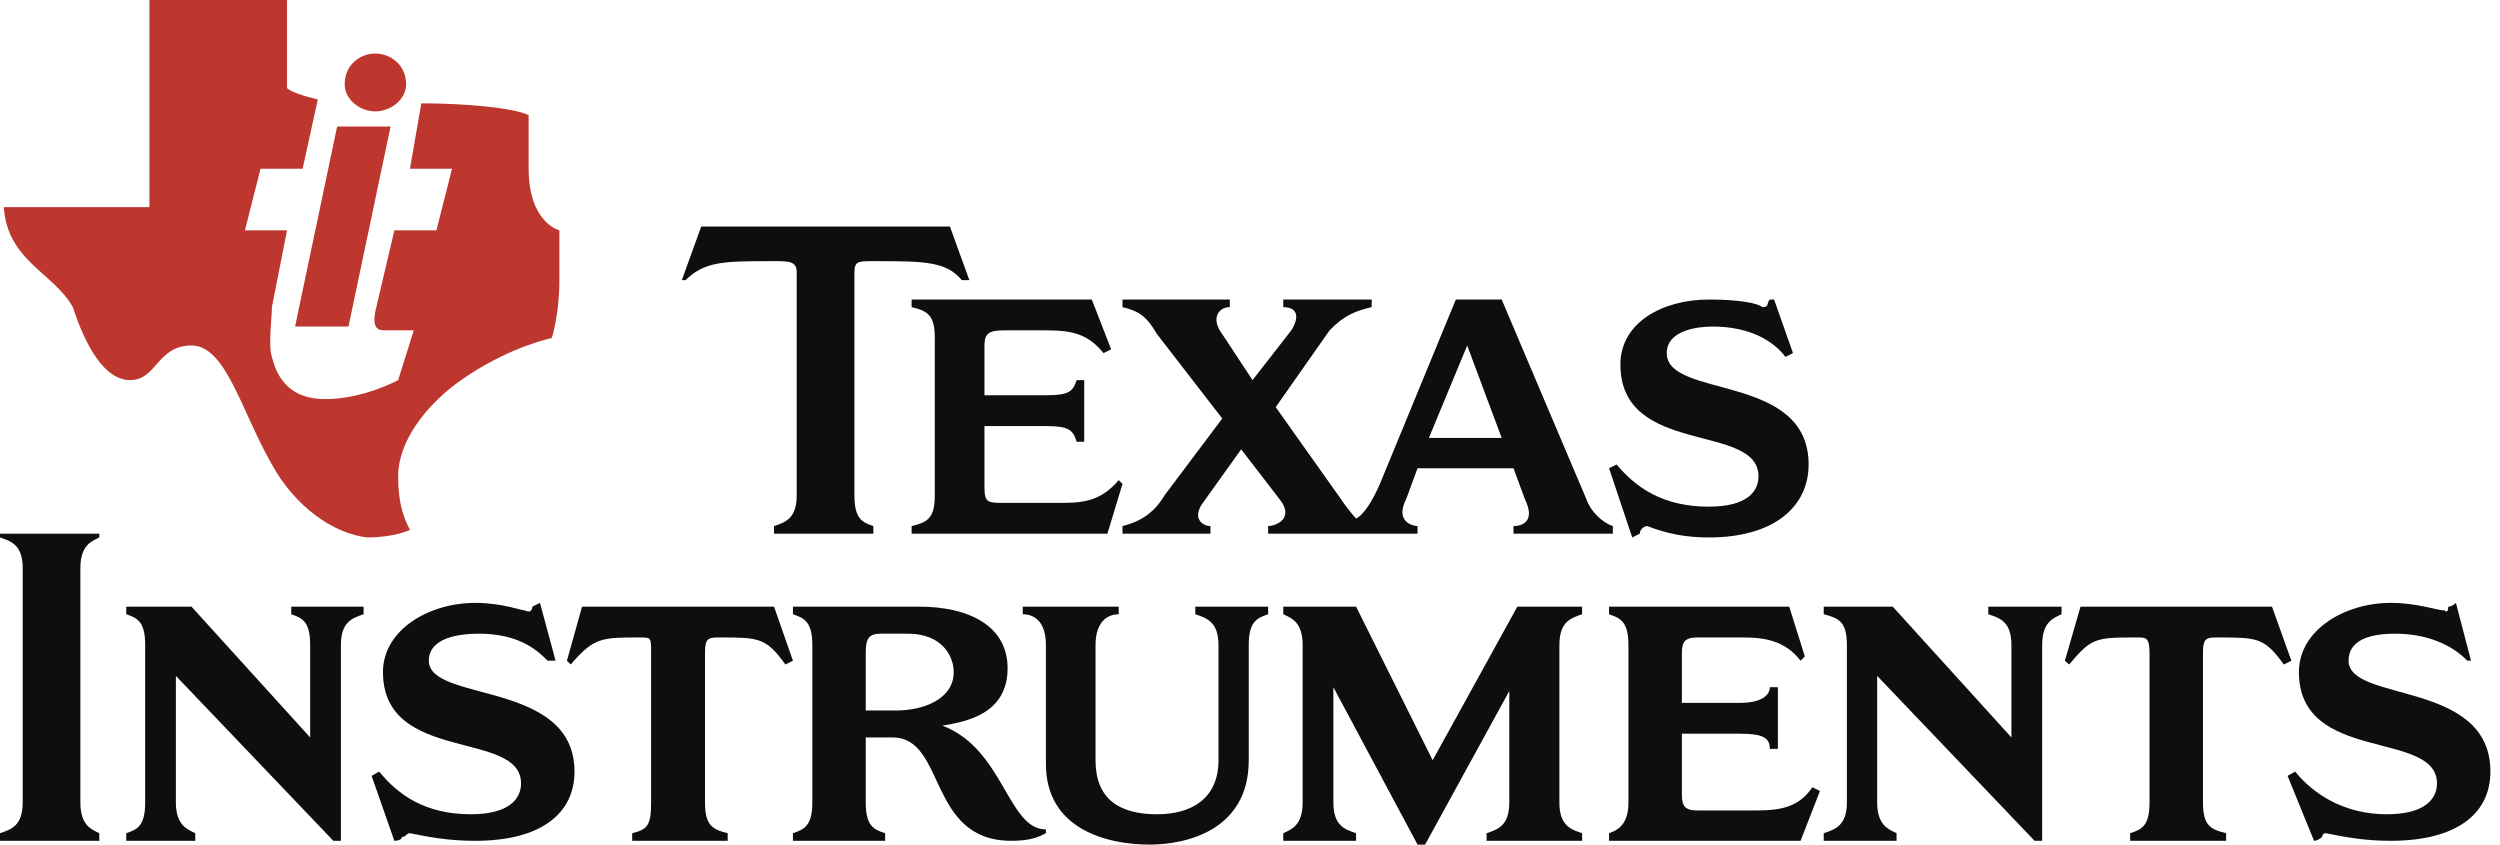 <svg width="74" height="25" viewBox="0 0 74 25" fill="none" xmlns="http://www.w3.org/2000/svg">
<path fill-rule="evenodd" clip-rule="evenodd" d="M12.471 3.058C13.716 3.058 15.2 3.185 15.648 3.409C15.648 3.746 15.648 4.882 15.648 4.994C15.648 6.594 16.558 6.818 16.558 6.818C16.558 6.818 16.558 7.506 16.558 8.291C16.558 9.315 16.334 10.003 16.334 10.003C15.872 10.115 14.738 10.452 13.492 11.364C12.583 12.051 11.785 13.075 11.785 14.099C11.785 14.773 11.897 15.236 12.135 15.685C12.135 15.685 11.673 15.909 10.875 15.909C9.867 15.797 8.734 14.997 8.048 13.749C7.138 12.163 6.69 10.227 5.669 10.227C4.647 10.227 4.647 11.251 3.849 11.251C2.939 11.251 2.38 9.778 2.156 9.091C1.582 8.067 0.224 7.73 0.112 6.131H4.423C4.423 3.746 4.423 2.385 4.423 0C6.005 0 6.914 0 8.496 0V2.609C8.622 2.722 8.958 2.834 9.406 2.946L8.958 4.994H7.712L7.25 6.818H8.496L8.048 9.091C8.048 9.428 7.936 10.227 8.048 10.564C8.272 11.476 8.846 11.813 9.629 11.813C10.763 11.813 11.785 11.251 11.785 11.251L12.247 9.778C12.023 9.778 11.673 9.778 11.449 9.778C11.225 9.778 11.001 9.778 11.113 9.203L11.673 6.818H12.918L13.38 4.994H12.135L12.471 3.058Z" fill="#BE372F"/>
<path fill-rule="evenodd" clip-rule="evenodd" d="M9.979 3.746H11.561L10.315 9.666H8.734L9.979 3.746Z" fill="#BE372F"/>
<path fill-rule="evenodd" clip-rule="evenodd" d="M11.113 1.585C11.56 1.585 12.022 1.922 12.022 2.497C12.022 2.946 11.56 3.297 11.113 3.297C10.651 3.297 10.203 2.946 10.203 2.497C10.203 1.922 10.651 1.585 11.113 1.585Z" fill="#BE372F"/>
<path fill-rule="evenodd" clip-rule="evenodd" d="M50.581 8.866C51.491 8.866 52.051 8.979 52.163 9.091C52.387 9.091 52.275 8.979 52.387 8.866H52.513L53.073 10.452L52.849 10.564C52.513 10.115 51.827 9.666 50.693 9.666C50.245 9.666 49.336 9.778 49.336 10.452C49.336 11.813 53.535 11.027 53.535 13.749C53.535 14.997 52.513 15.909 50.581 15.909C49.896 15.909 49.336 15.797 48.762 15.572C48.65 15.572 48.538 15.685 48.538 15.797L48.314 15.909L47.628 13.861L47.852 13.749C48.426 14.436 49.224 14.997 50.581 14.997C51.715 14.997 52.051 14.548 52.051 14.099C52.051 12.5 47.964 13.524 47.964 10.789C47.964 9.54 49.224 8.866 50.581 8.866Z" fill="#0F0E0C"/>
<path fill-rule="evenodd" clip-rule="evenodd" d="M26.984 15.797V15.572C27.446 15.46 27.67 15.348 27.67 14.661V10.003C27.67 9.315 27.446 9.203 26.984 9.091V8.866H32.317L32.89 10.339L32.666 10.452C32.205 9.891 31.757 9.778 30.959 9.778C30.847 9.778 29.713 9.778 29.713 9.778C29.252 9.778 29.14 9.891 29.14 10.227V11.7H30.959C31.645 11.7 31.757 11.588 31.869 11.251H32.093V13.075H31.869C31.757 12.725 31.645 12.612 30.959 12.612H29.14V14.436C29.14 14.885 29.252 14.885 29.713 14.885C29.713 14.885 31.183 14.885 31.295 14.885C31.981 14.885 32.541 14.885 33.114 14.212L33.226 14.324L32.779 15.797H26.984Z" fill="#0F0E0C"/>
<path fill-rule="evenodd" clip-rule="evenodd" d="M25.291 14.661C25.291 15.348 25.515 15.46 25.851 15.572V15.797H22.911V15.572C23.247 15.46 23.583 15.348 23.583 14.661V8.067C23.583 7.73 23.359 7.73 22.911 7.73C21.428 7.73 20.868 7.73 20.294 8.291H20.182L20.756 6.706H28.118L28.692 8.291H28.468C28.006 7.73 27.334 7.73 25.851 7.73C25.403 7.73 25.291 7.73 25.291 8.067V14.661Z" fill="#0F0E0C"/>
<path fill-rule="evenodd" clip-rule="evenodd" d="M36.179 12.388L34.248 9.891C33.912 9.315 33.674 9.203 33.226 9.091V8.866H36.403V9.091C36.067 9.091 35.829 9.428 36.179 9.891L37.075 11.251L38.222 9.778C38.446 9.428 38.446 9.091 37.984 9.091V8.866H40.602V9.091C40.14 9.203 39.804 9.315 39.356 9.778L37.761 12.051L39.692 14.773C39.916 15.109 40.14 15.348 40.14 15.348C40.14 15.348 40.49 15.236 40.938 14.099L43.093 8.866H44.45L46.956 14.773C47.068 15.109 47.404 15.46 47.74 15.572V15.797H44.8V15.572C45.024 15.572 45.472 15.46 45.136 14.773L44.8 13.861H41.959L41.623 14.773C41.273 15.46 41.847 15.572 41.959 15.572V15.797H37.536V15.572C37.761 15.572 38.334 15.348 37.872 14.773L36.739 13.3L35.605 14.885C35.269 15.348 35.605 15.572 35.829 15.572V15.797H33.226V15.572C33.674 15.46 34.136 15.236 34.471 14.661L36.179 12.388ZM43.429 10.227L42.295 12.963H44.45L43.429 10.227Z" fill="#0F0E0C"/>
<path fill-rule="evenodd" clip-rule="evenodd" d="M0.672 16.821C0.672 16.134 0.336 16.021 0 15.909V15.797H2.939V15.909C2.715 16.021 2.379 16.134 2.379 16.821V23.751C2.379 24.439 2.715 24.551 2.939 24.663V24.888H0V24.663C0.336 24.551 0.672 24.439 0.672 23.751V16.821Z" fill="#0F0E0C"/>
<path fill-rule="evenodd" clip-rule="evenodd" d="M10.091 24.888H9.867L5.206 20.006V23.751C5.206 24.439 5.556 24.551 5.78 24.663V24.888H3.737V24.663C4.073 24.551 4.297 24.439 4.297 23.751V19.094C4.297 18.406 4.073 18.294 3.737 18.182V17.957H5.668L9.181 21.829V19.094C9.181 18.406 8.957 18.294 8.621 18.182V17.957H10.763V18.182C10.427 18.294 10.091 18.406 10.091 19.094V24.888Z" fill="#0F0E0C"/>
<path fill-rule="evenodd" clip-rule="evenodd" d="M36.963 22.503C36.963 24.551 35.157 25 34.024 25C32.778 25 30.959 24.551 30.959 22.615V19.094C30.959 18.406 30.623 18.182 30.273 18.182V17.957H33.114V18.182C32.778 18.182 32.428 18.406 32.428 19.094V22.503C32.428 23.639 33.114 24.102 34.248 24.102C35.269 24.102 36.067 23.639 36.067 22.503V19.094C36.067 18.406 35.717 18.294 35.381 18.182V17.957H37.537V18.182C37.201 18.294 36.963 18.406 36.963 19.094V22.503Z" fill="#0F0E0C"/>
<path fill-rule="evenodd" clip-rule="evenodd" d="M19.273 19.318C19.273 18.869 19.273 18.869 18.937 18.869C17.803 18.869 17.579 18.869 16.893 19.669L16.781 19.557L17.229 17.957H22.912L23.471 19.557L23.247 19.669C22.674 18.869 22.45 18.869 21.316 18.869C20.98 18.869 20.868 18.869 20.868 19.318V23.751C20.868 24.439 21.092 24.551 21.54 24.663V24.888H18.713V24.663C19.161 24.551 19.273 24.439 19.273 23.751V19.318Z" fill="#0F0E0C"/>
<path fill-rule="evenodd" clip-rule="evenodd" d="M14.066 17.845C14.849 17.845 15.423 18.069 15.535 18.069C15.759 18.182 15.759 17.957 15.759 17.957L15.983 17.845L16.445 19.556H16.207C15.871 19.206 15.311 18.757 14.178 18.757C13.604 18.757 12.694 18.869 12.694 19.556C12.694 20.805 17.005 20.118 17.005 22.839C17.005 24.102 15.983 24.888 14.066 24.888C13.268 24.888 12.694 24.775 12.134 24.663C12.022 24.663 12.022 24.775 11.896 24.775C11.896 24.888 11.672 24.888 11.672 24.888L11 22.966L11.224 22.839C11.784 23.527 12.582 24.102 13.94 24.102C15.073 24.102 15.423 23.639 15.423 23.19C15.423 21.591 11.336 22.615 11.336 19.893C11.336 18.645 12.694 17.845 14.066 17.845Z" fill="#0F0E0C"/>
<path fill-rule="evenodd" clip-rule="evenodd" d="M46.158 23.751C46.158 24.439 46.494 24.551 46.83 24.663V24.888H44.003V24.663C44.339 24.551 44.675 24.439 44.675 23.751V20.454L42.183 25H41.959L39.468 20.342V23.751C39.468 24.439 39.804 24.551 40.14 24.663V24.888H37.985V24.663C38.222 24.551 38.558 24.439 38.558 23.751V19.094C38.558 18.406 38.222 18.294 37.985 18.182V17.957H40.14L42.407 22.503L44.913 17.957H46.83V18.182C46.494 18.294 46.158 18.406 46.158 19.094V23.751Z" fill="#0F0E0C"/>
<path fill-rule="evenodd" clip-rule="evenodd" d="M60.448 24.888H60.224L55.564 20.006V23.751C55.564 24.439 55.914 24.551 56.138 24.663V24.888H53.982V24.663C54.318 24.551 54.668 24.439 54.668 23.751V19.094C54.668 18.406 54.43 18.294 53.982 18.182V17.957H56.026L59.538 21.829V19.094C59.538 18.406 59.203 18.294 58.853 18.182V17.957H61.022V18.182C60.784 18.294 60.448 18.406 60.448 19.094V24.888Z" fill="#0F0E0C"/>
<path fill-rule="evenodd" clip-rule="evenodd" d="M47.628 24.888V24.663C47.964 24.551 48.202 24.326 48.202 23.751V19.094C48.202 18.406 47.964 18.294 47.628 18.182V17.957H52.961L53.423 19.43L53.297 19.557C52.849 18.981 52.275 18.869 51.603 18.869C51.491 18.869 50.245 18.869 50.245 18.869C49.896 18.869 49.784 18.981 49.784 19.318V20.805H51.491C52.163 20.805 52.387 20.567 52.387 20.342H52.625V22.166H52.387C52.387 21.829 52.163 21.717 51.491 21.717H49.784V23.527C49.784 23.878 49.896 23.99 50.245 23.99C50.245 23.99 51.715 23.99 51.827 23.99C52.513 23.99 53.185 23.99 53.647 23.302L53.87 23.415L53.297 24.888H47.628Z" fill="#0F0E0C"/>
<path fill-rule="evenodd" clip-rule="evenodd" d="M63.626 19.318C63.626 18.869 63.514 18.869 63.276 18.869C62.031 18.869 61.919 18.869 61.247 19.669L61.121 19.557L61.583 17.957H67.251L67.825 19.557L67.601 19.669C67.027 18.869 66.803 18.869 65.669 18.869C65.32 18.869 65.208 18.869 65.208 19.318V23.751C65.208 24.439 65.432 24.551 65.893 24.663V24.888H63.052V24.663C63.402 24.551 63.626 24.439 63.626 23.751V19.318Z" fill="#0F0E0C"/>
<path fill-rule="evenodd" clip-rule="evenodd" d="M70.763 17.845C71.561 17.845 72.135 18.069 72.359 18.069C72.471 18.182 72.471 17.957 72.471 17.957C72.583 17.957 72.695 17.845 72.695 17.845L73.142 19.556H73.031C72.695 19.206 72.009 18.757 70.889 18.757C70.315 18.757 69.518 18.869 69.518 19.556C69.518 20.805 73.716 20.118 73.716 22.839C73.716 24.102 72.695 24.888 70.763 24.888C69.98 24.888 69.406 24.775 68.846 24.663C68.734 24.663 68.734 24.775 68.734 24.775C68.608 24.888 68.496 24.888 68.496 24.888L67.712 22.966L67.936 22.839C68.496 23.527 69.406 24.102 70.651 24.102C71.785 24.102 72.135 23.639 72.135 23.19C72.135 21.591 68.048 22.615 68.048 19.893C68.048 18.645 69.406 17.845 70.763 17.845Z" fill="#0F0E0C"/>
<path fill-rule="evenodd" clip-rule="evenodd" d="M27.208 17.957C28.691 17.957 29.825 18.532 29.825 19.781C29.825 21.142 28.579 21.366 27.894 21.479C29.713 22.166 29.825 24.551 30.959 24.551V24.663C30.735 24.776 30.511 24.888 29.937 24.888C27.446 24.888 28.006 21.829 26.424 21.829H25.626V23.751C25.626 24.439 25.85 24.551 26.2 24.663V24.888H23.471V24.663C23.807 24.551 24.045 24.439 24.045 23.751V19.094C24.045 18.406 23.807 18.294 23.471 18.182V17.957H27.208ZM25.626 21.03H26.536C27.334 21.03 28.23 20.693 28.23 19.893C28.23 19.43 27.894 18.757 26.872 18.757H26.088C25.738 18.757 25.626 18.869 25.626 19.318V21.03Z" fill="#0F0E0C"/>
</svg>
